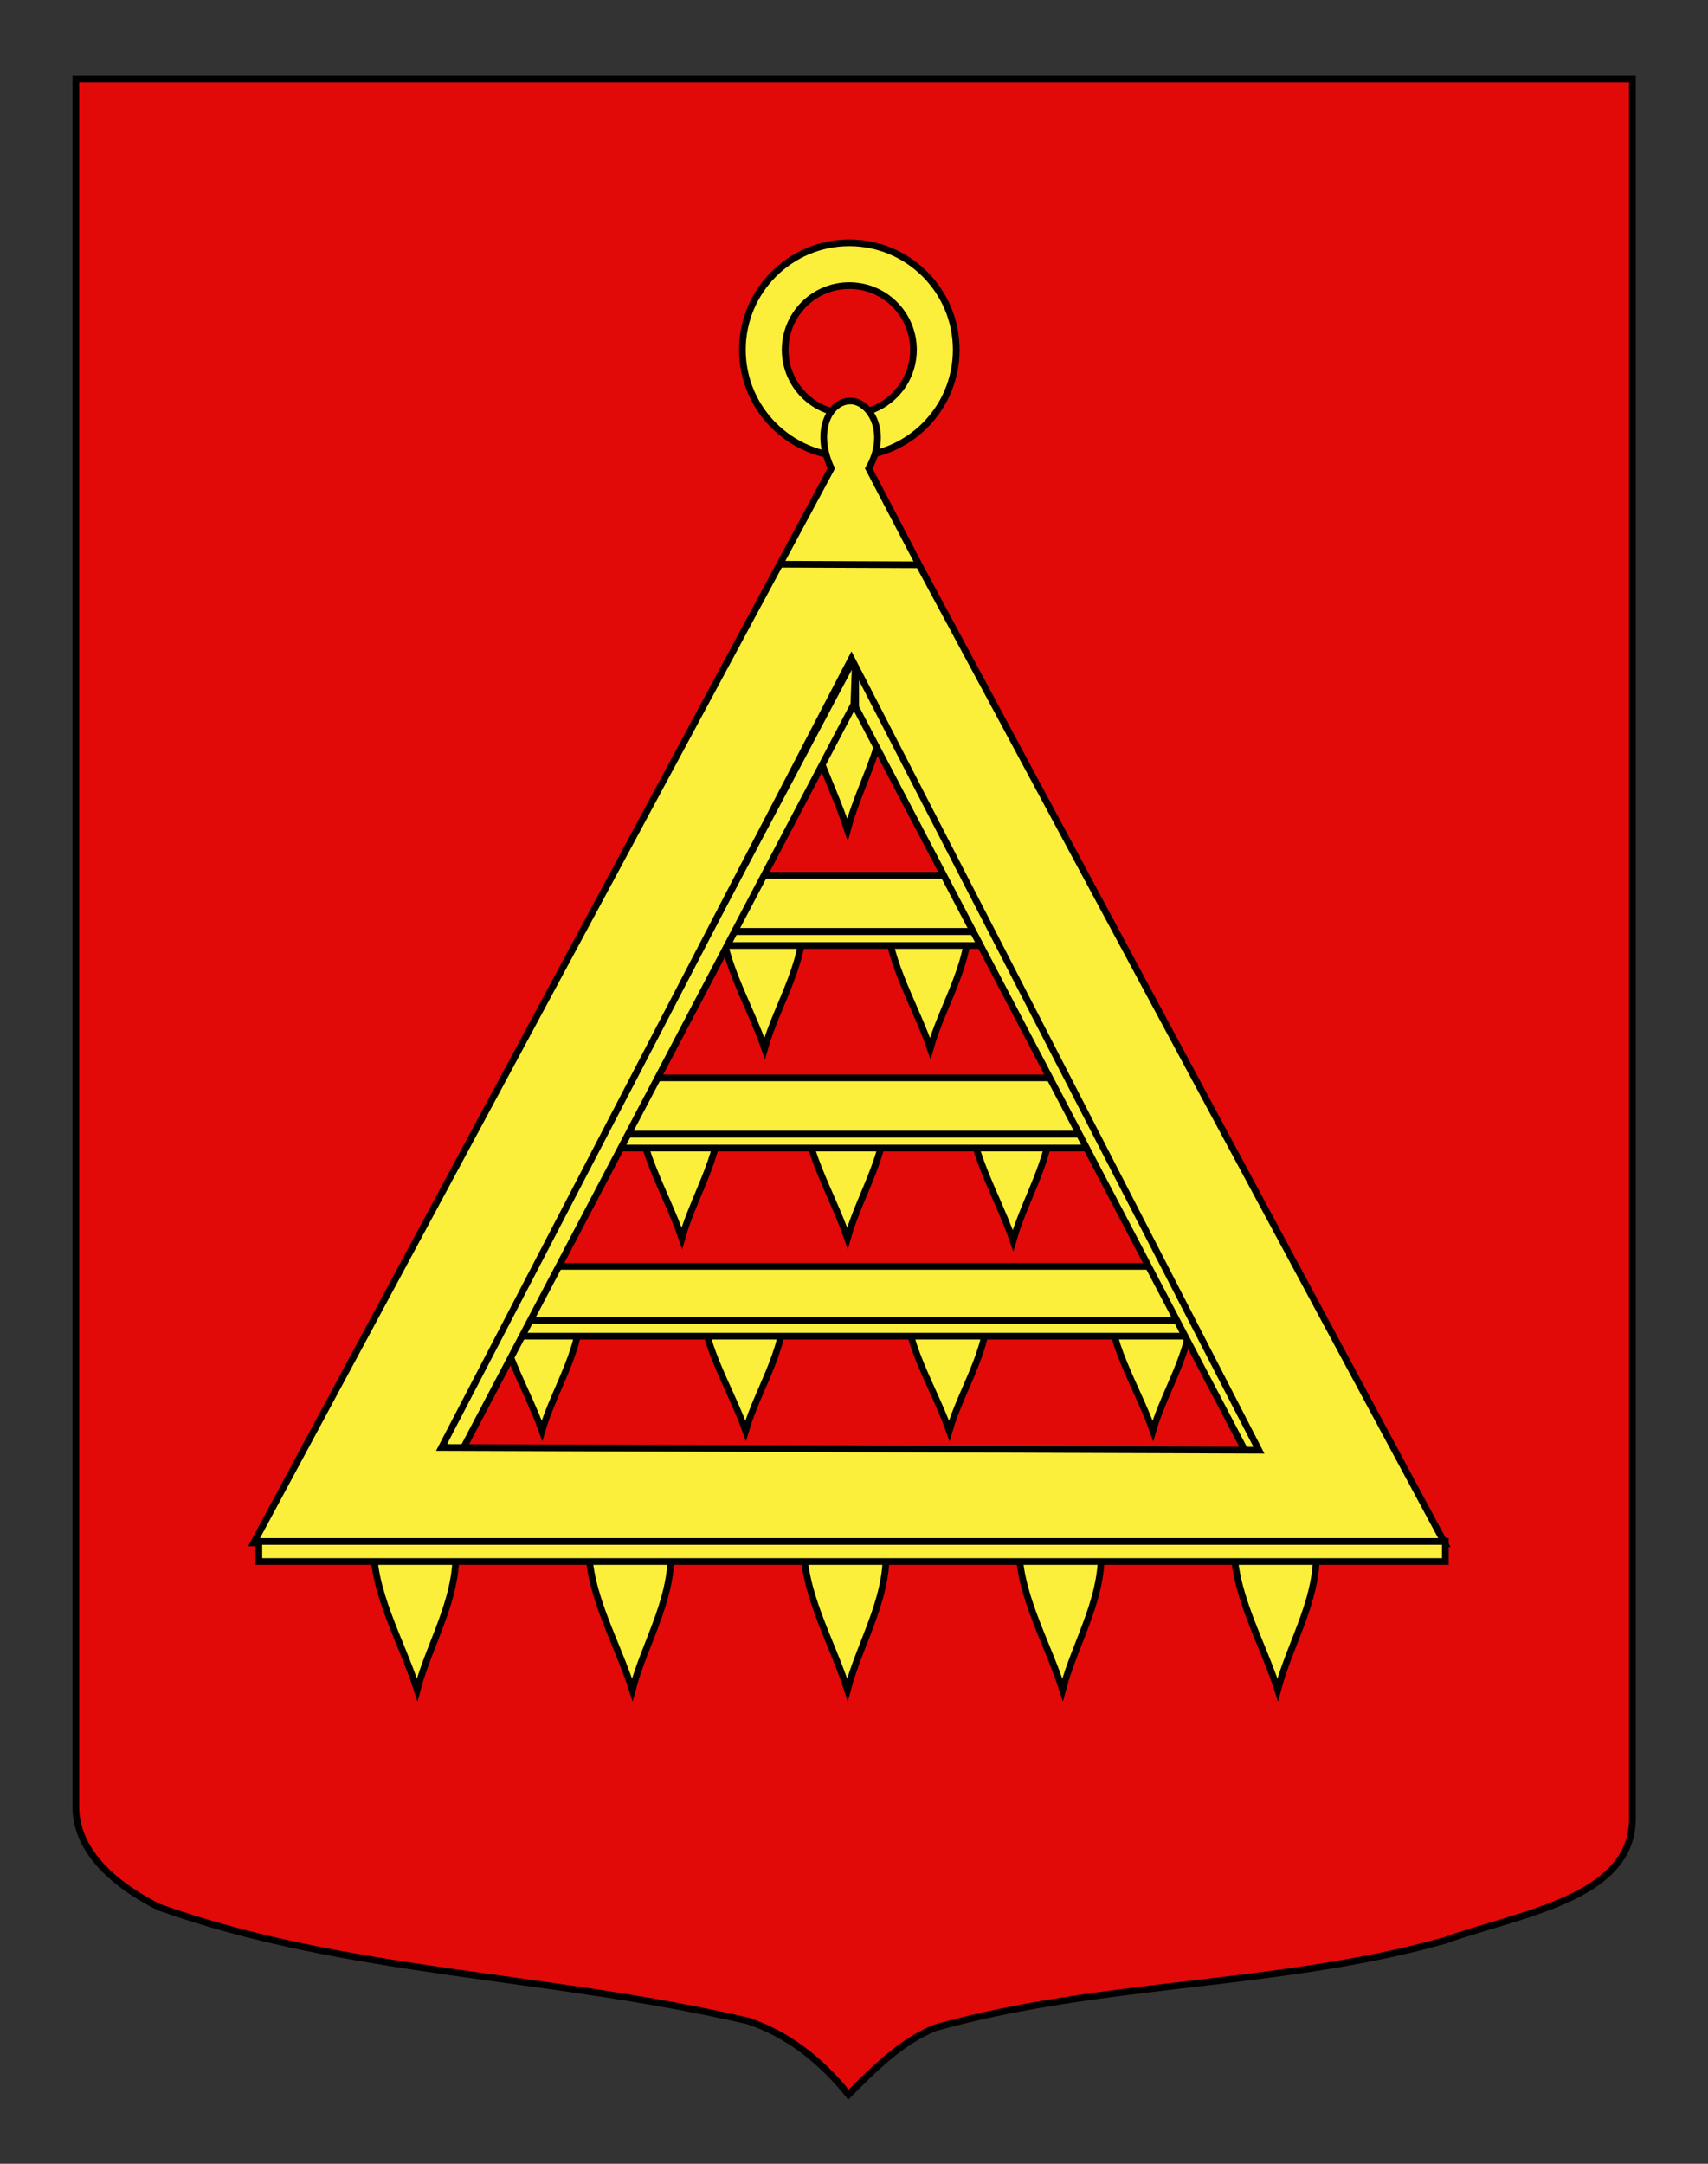 <?xml version="1.0" encoding="utf-8"?>
<!-- Generator: Adobe Illustrator 15.1.0, SVG Export Plug-In . SVG Version: 6.00 Build 0)  -->
<!DOCTYPE svg PUBLIC "-//W3C//DTD SVG 1.0//EN" "http://www.w3.org/TR/2001/REC-SVG-20010904/DTD/svg10.dtd">
<svg version="1.0" id="Blason_Bonny" xmlns="http://www.w3.org/2000/svg" xmlns:xlink="http://www.w3.org/1999/xlink" x="0px"
	 y="0px" width="255.118px" height="323.15px" viewBox="0 0 255.118 323.15" enable-background="new 0 0 255.118 323.15"
	 xml:space="preserve">
<rect x="0" y="0" width="255.118" height="323.15" fill="#333333" stroke="none"/>
<path id="Contour_blason" fill="#E20909" stroke="#000000" d="M11.327,11.823c78,0,154.505,0,232.505,0
	c0,135.583,0,149.083,0,259.75c0,12.043-17.098,14.25-28.1,18.25c-25,7-51,6-76,13c-5,2-9,6-12.999,10c-4-5-9-9-15-11
	c-30-7-60-7-88-17c-6-3-12.406-8-12.406-15C11.327,246.282,11.327,148.198,11.327,11.823z"/>
<g>
	<path fill="#FCEF3C" stroke="#000000" d="M142.829,52.239c0,8.82-7.149,15.971-15.971,15.971c-8.82,0-15.971-7.15-15.971-15.971
		c0-8.821,7.15-15.972,15.971-15.972C135.679,36.267,142.829,43.417,142.829,52.239z M126.857,42.657
		c-5.292,0-9.582,4.289-9.582,9.582s4.29,9.583,9.582,9.583c5.293,0,9.583-4.29,9.583-9.583S132.151,42.657,126.857,42.657z"/>
	<g>
		<path id="path2219" fill="#FCEF3C" stroke="#000000" d="M55.833,229.892c-0.492,7.487,4.062,14.978,6.48,22.468
			c1.986-7.468,6.604-14.284,5.666-22.468H55.833L55.833,229.892z"/>
		<path id="path2221" fill="#FCEF3C" stroke="#000000" d="M184.364,229.892c-0.49,7.487,4.064,14.978,6.482,22.468
			c1.986-7.468,6.602-14.284,5.664-22.468H184.364L184.364,229.892z"/>
		<path id="path2223" fill="#FCEF3C" stroke="#000000" d="M152.233,229.892c-0.494,7.487,4.061,14.978,6.48,22.468
			c1.986-7.468,6.604-14.284,5.664-22.468H152.233L152.233,229.892z"/>
		<path id="path2225" fill="#FCEF3C" stroke="#000000" d="M120.099,229.892c-0.491,7.487,4.062,14.978,6.479,22.468
			c1.987-7.468,6.605-14.284,5.667-22.468H120.099L120.099,229.892z"/>
		<path id="path2227" fill="#FCEF3C" stroke="#000000" d="M87.965,229.892c-0.491,7.487,4.062,14.978,6.481,22.468
			c1.986-7.468,6.604-14.284,5.666-22.468H87.965L87.965,229.892z"/>
	</g>
	<g id="g2250" transform="matrix(1,0,0,0.844,5.848,86.422)">
		<path id="path2229" fill="#FCEF3C" stroke="#000000" d="M68.627,126.741c-0.493,8.009,4.063,16.017,6.481,24.026
			c1.985-7.984,6.604-15.273,5.665-24.026H68.627z"/>
		<path id="path2231" fill="#FCEF3C" stroke="#000000" d="M159.873,126.741c-0.492,8.009,4.062,16.017,6.479,24.026
			c1.986-7.984,6.605-15.273,5.668-24.026H159.873z"/>
		<path id="path2233" fill="#FCEF3C" stroke="#000000" d="M129.458,126.741c-0.492,8.009,4.063,16.017,6.479,24.026
			c1.988-7.984,6.605-15.273,5.666-24.026H129.458z"/>
		<path id="path2235" fill="#FCEF3C" stroke="#000000" d="M99.042,126.741c-0.492,8.009,4.062,16.017,6.48,24.026
			c1.987-7.984,6.604-15.273,5.666-24.026H99.042z"/>
	</g>
	<path id="path6423" fill="#FCEF3C" stroke="#000000" d="M120.081,101.479c-0.493,7.479,4.075,14.959,6.499,22.438
		c1.991-7.456,6.625-14.265,5.682-22.438H120.081z"/>
	<path id="rect3725" fill="#FCEF3C" stroke="#000000" d="M77.143,189.128l-10.416,8.441h121.196l-9.98-8.441H77.143z"/>
	<g>
		<path id="path2237" fill="#FCEF3C" stroke="#000000" d="M95.364,163.904c-0.492,7.002,4.063,14.007,6.481,21.009
			c1.986-6.982,6.604-13.356,5.665-21.009H95.364z"/>
		<path id="path2237_1_" fill="#FCEF3C" stroke="#000000" d="M120.1,163.904c-0.493,7.002,4.062,14.007,6.479,21.009
			c1.987-6.982,6.604-13.356,5.666-21.009H120.1z"/>
		<path id="path2241" fill="#FCEF3C" stroke="#000000" d="M144.833,164.265c-0.49,7.002,4.062,14.006,6.48,21.011
			c1.988-6.982,6.604-13.357,5.666-21.011H144.833z"/>
	</g>
	<g>
		<path id="path2237_3_" fill="#FCEF3C" stroke="#000000" d="M107.732,135.56c-0.493,7.003,4.062,14.007,6.48,21.009
			c1.986-6.98,6.604-13.356,5.665-21.009H107.732z"/>
		<path id="path2237_2_" fill="#FCEF3C" stroke="#000000" d="M132.467,135.56c-0.492,7.003,4.062,14.007,6.48,21.009
			c1.986-6.98,6.602-13.356,5.664-21.009H132.467z"/>
	</g>
	<path id="rect2830" fill="#FCEF3C" stroke="#000000" d="M95.335,160.97l-13.454,8.392h90.895l-12.889-8.392H95.335z"/>
	<rect id="rect6425" x="83.968" y="169.39" fill="#FCEF3C" stroke="#000000" width="85.39" height="2.069"/>
	<path id="rect2830_1_" fill="#FCEF3C" stroke="#000000" d="M103.637,130.716l-9.961,8.391h67.295l-9.543-8.391H103.637z"/>
	<rect id="rect6425_1_" x="93.838" y="139.137" fill="#FCEF3C" stroke="#000000" width="65.647" height="2.069"/>
	<rect id="rect2275" x="69.998" y="197.224" fill="#FCEF3C" stroke="#000000" width="113.354" height="2.327"/>
	<path id="rect2273" fill="#FCEF3C" stroke="#000000" d="M127.806,98.183l61.601,117.203l-3.035,2.032l-58.566-111.806V98.183z"/>
	<path id="rect2273_2_" fill="#FCEF3C" stroke="#000000" d="M127.538,105.19L68.597,217.418l-3.034-2.032l62.243-117.521
		L127.538,105.19z"/>
	<path id="path1939" fill="#FCEF3C" stroke="#000000" d="M127.031,59.883c-3.139,0-5.476,4.492-2.867,10.071l-86.283,160.48
		l177.954,0.121L137.273,84.35l-20.521-0.085l20.521,0.085l-7.513-14.395C132.845,64.533,129.893,59.883,127.031,59.883z
		 M127.182,98.367l60.862,118.217l-122.09-0.411L127.182,98.367z"/>
	<rect id="rect3248" x="38.665" y="230.211" fill="#FCEF3C" stroke="#000000" width="177.22" height="2.997"/>
</g>
</svg>
